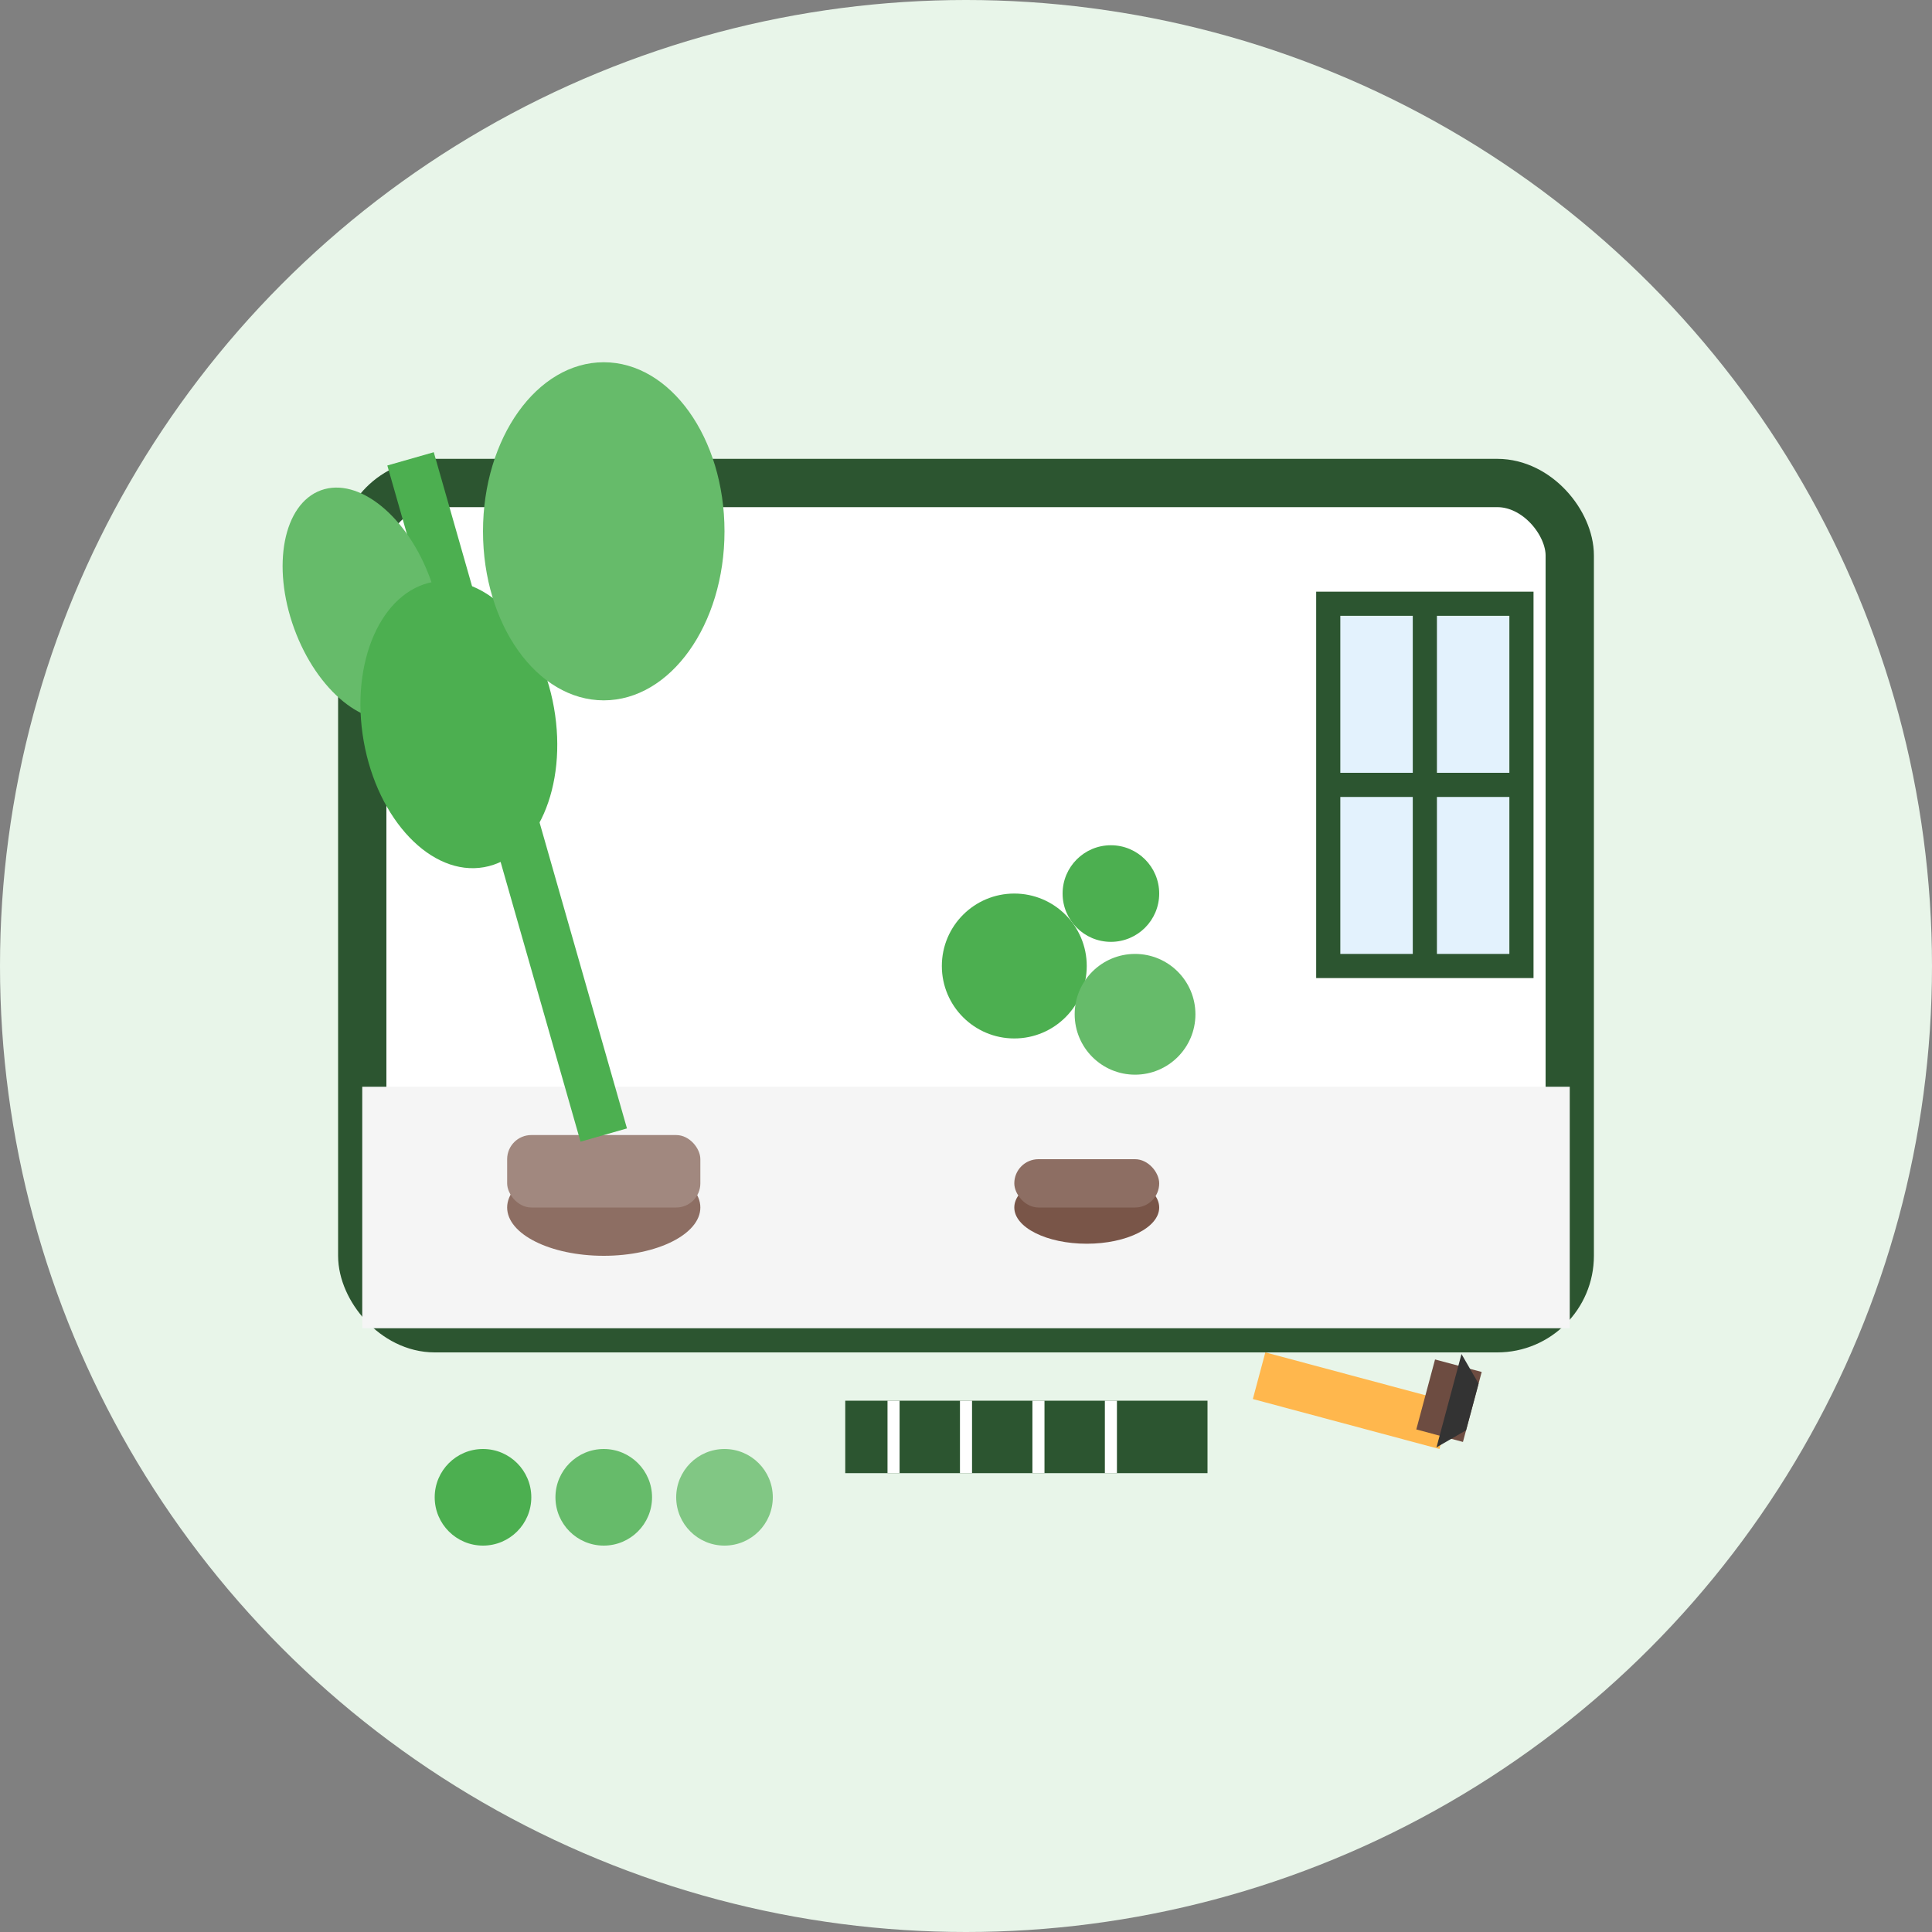<svg width="80" height="80" viewBox="0 0 80 80" fill="none" xmlns="http://www.w3.org/2000/svg">
  <rect x="0" y="0" width="80" height="80" fill="#808080" stroke="none"/>
  <!-- Design d'Interni Verde Icon -->
  <circle cx="40" cy="40" r="40" fill="#E8F5E9"/>
  
  <!-- Room Outline -->
  <rect x="15" y="20" width="50" height="35" rx="3" fill="white" stroke="#2c5530" stroke-width="2"/>
  
  <!-- Floor -->
  <rect x="15" y="45" width="50" height="10" fill="#F5F5F5"/>
  
  <!-- Window -->
  <rect x="55" y="25" width="8" height="15" fill="#E3F2FD" stroke="#2c5530" stroke-width="1"/>
  <line x1="59" y1="25" x2="59" y2="40" stroke="#2c5530" stroke-width="1"/>
  <line x1="55" y1="32.5" x2="63" y2="32.5" stroke="#2c5530" stroke-width="1"/>
  
  <!-- Plants in Room -->
  <!-- Large Plant -->
  <ellipse cx="25" cy="50" rx="4" ry="2" fill="#8D6E63"/>
  <rect x="21" y="47" width="8" height="3" rx="1" fill="#A1887F"/>
  <path d="M25 47 Q23 40 21 33 Q19 26 17 19" stroke="#4CAF50" stroke-width="2" fill="none"/>
  <ellipse cx="15" cy="25" rx="3" ry="5" fill="#66BB6A" transform="rotate(-20 15 25)"/>
  <ellipse cx="19" cy="30" rx="4" ry="6" fill="#4CAF50" transform="rotate(-10 19 30)"/>
  <ellipse cx="25" cy="22" rx="5" ry="7" fill="#66BB6A"/>
  
  <!-- Medium Plant -->
  <ellipse cx="45" cy="50" rx="3" ry="1.5" fill="#795548"/>
  <rect x="42" y="48" width="6" height="2" rx="1" fill="#8D6E63"/>
  <circle cx="42" cy="40" r="3" fill="#4CAF50"/>
  <circle cx="47" cy="42" r="2.5" fill="#66BB6A"/>
  <circle cx="46" cy="37" r="2" fill="#4CAF50"/>
  
  <!-- Design Elements -->
  <!-- Ruler/Measuring Tool -->
  <rect x="35" y="58" width="15" height="3" fill="#2c5530"/>
  <line x1="37" y1="58" x2="37" y2="61" stroke="white" stroke-width="0.5"/>
  <line x1="40" y1="58" x2="40" y2="61" stroke="white" stroke-width="0.5"/>
  <line x1="43" y1="58" x2="43" y2="61" stroke="white" stroke-width="0.5"/>
  <line x1="46" y1="58" x2="46" y2="61" stroke="white" stroke-width="0.5"/>
  
  <!-- Pencil -->
  <rect x="52" y="57" width="8" height="2" fill="#FFB74D" transform="rotate(15 56 58)"/>
  <rect x="59" y="56.5" width="2" height="3" fill="#6D4C41" transform="rotate(15 60 58)"/>
  <path d="M60 56 L61 57 L61 59 L60 60" fill="#333" transform="rotate(15 60 58)"/>
  
  <!-- Color Palette -->
  <circle cx="20" cy="62" r="2" fill="#4CAF50"/>
  <circle cx="25" cy="62" r="2" fill="#66BB6A"/>
  <circle cx="30" cy="62" r="2" fill="#81C784"/>
</svg>
